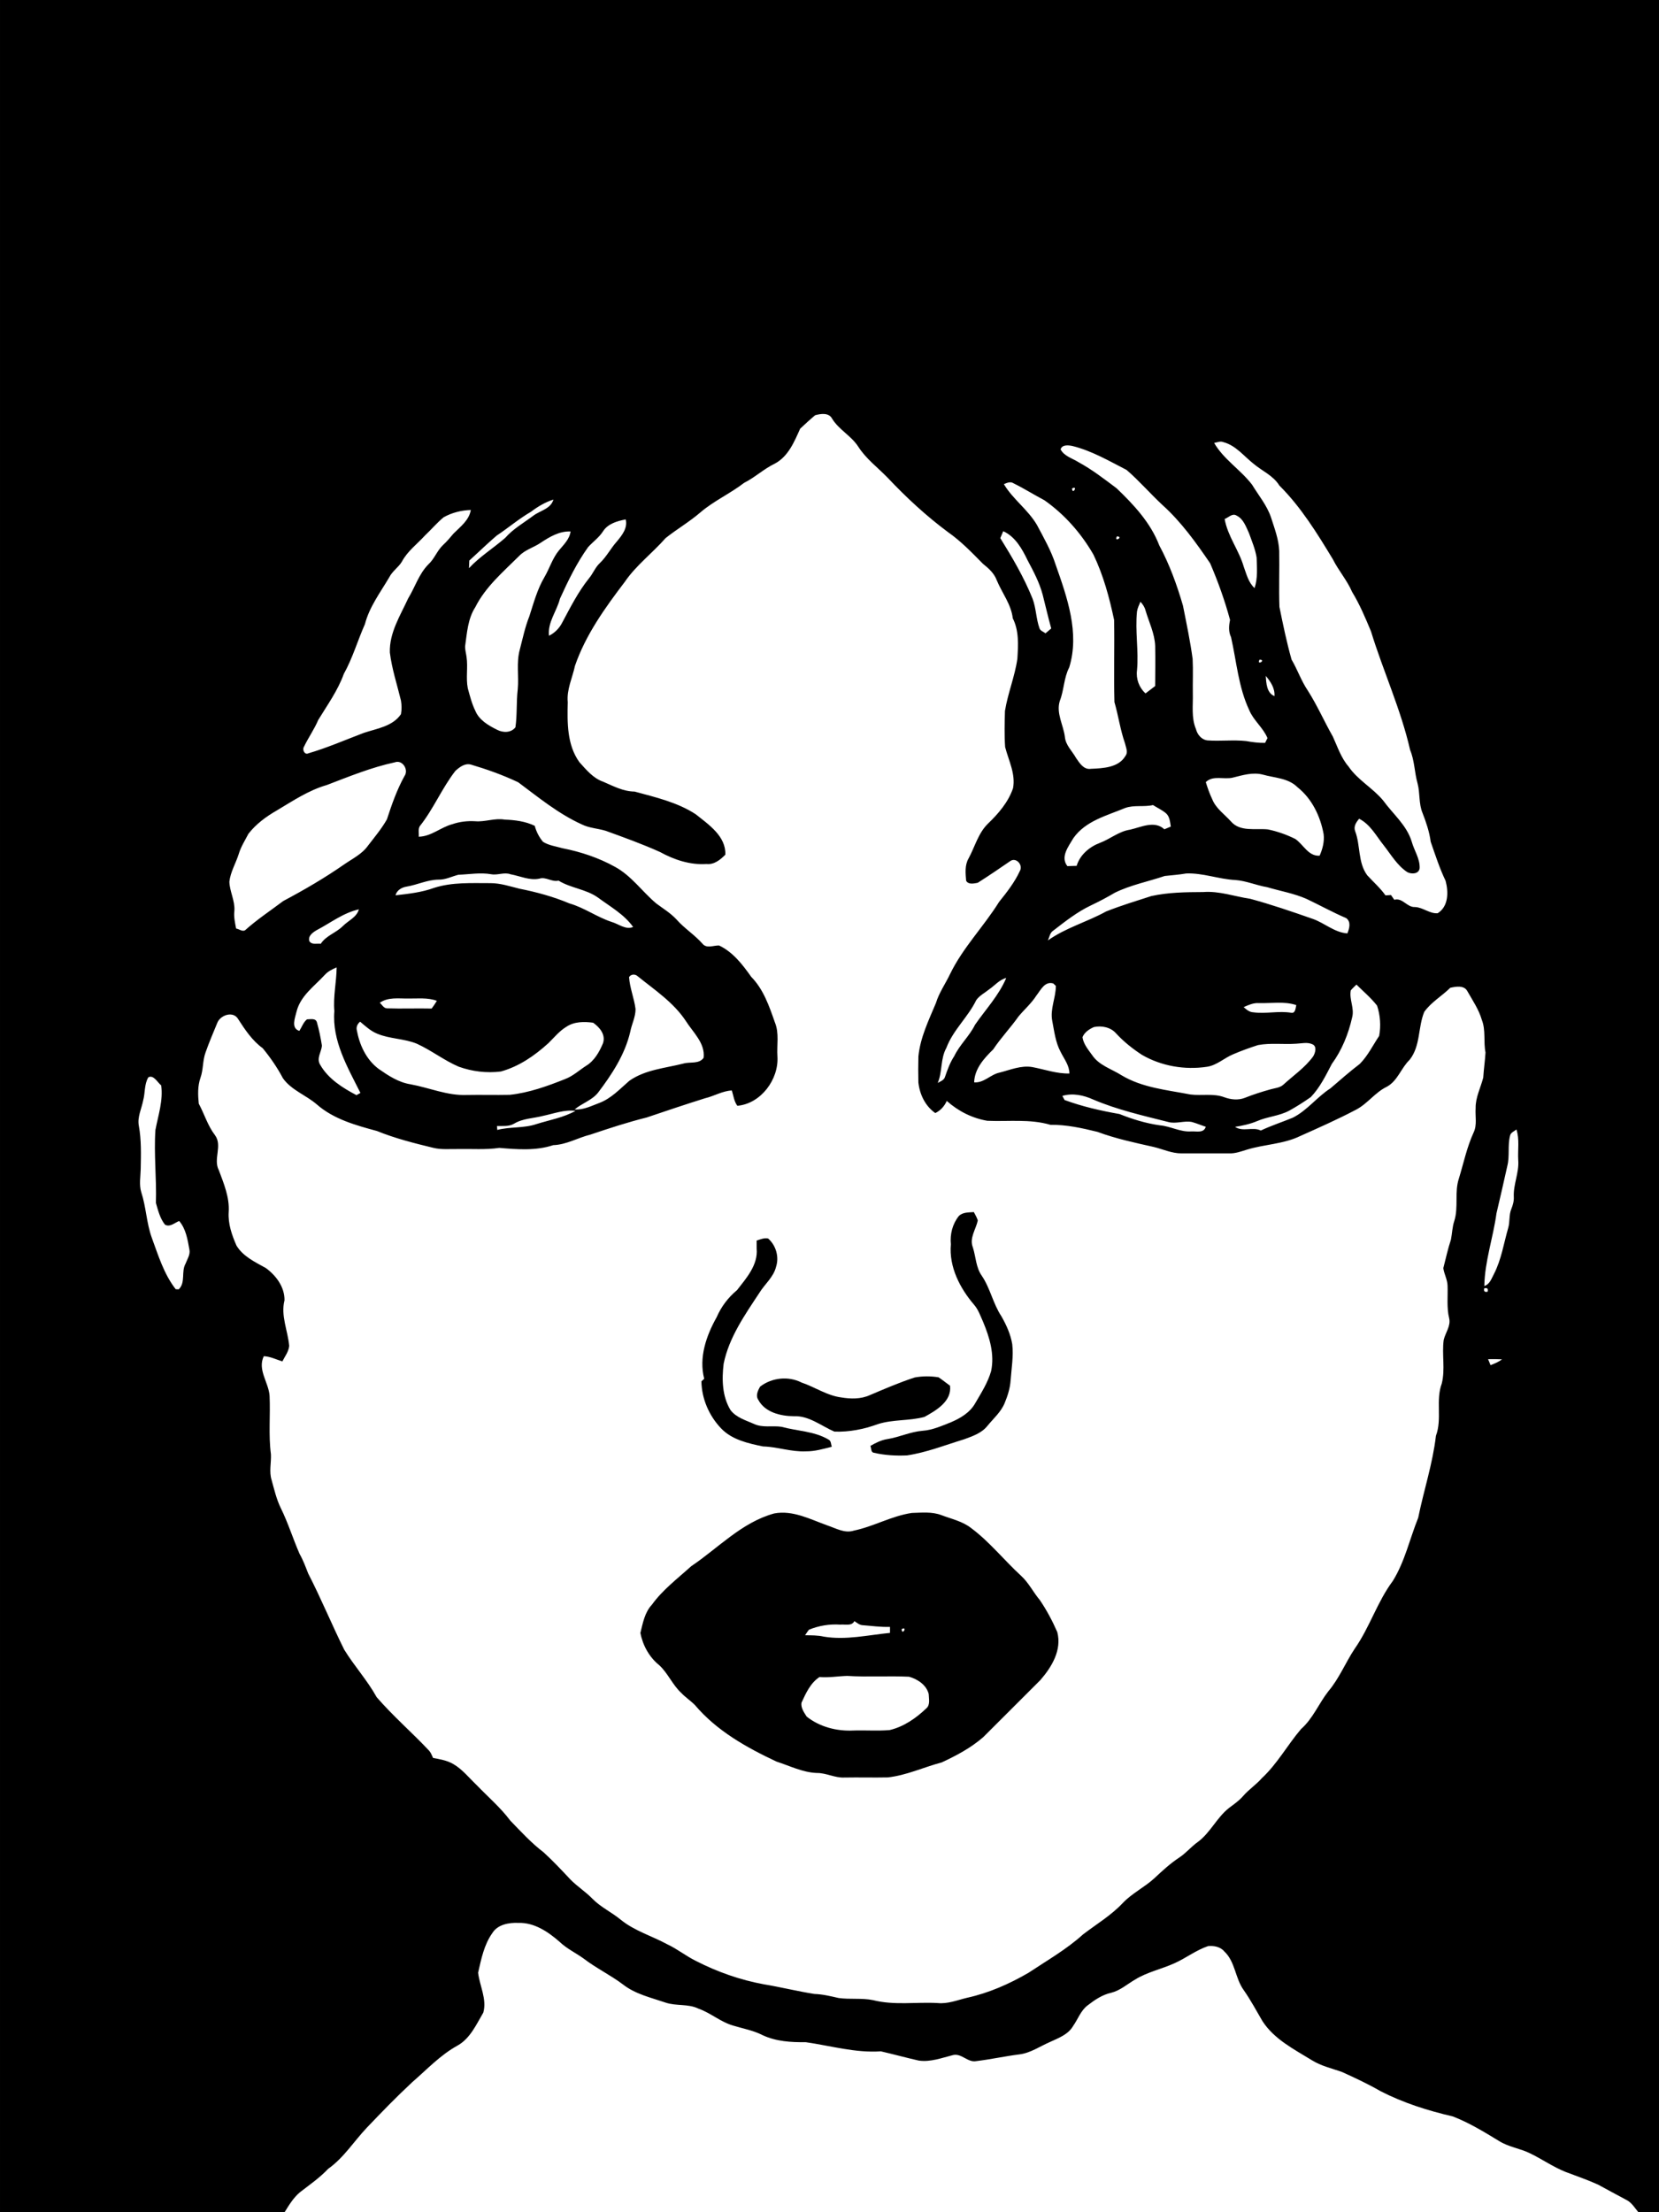 <?xml version="1.0" encoding="UTF-8"?>
<!DOCTYPE svg  PUBLIC '-//W3C//DTD SVG 1.1//EN'  'http://www.w3.org/Graphics/SVG/1.1/DTD/svg11.dtd'>
<svg width="768pt" height="1024pt" version="1.1" viewBox="0 0 768 1024" xmlns="http://www.w3.org/2000/svg">
<g>
<path d="m0 0h768v1024h-9.55c-1.71-2.06-3.14-4.54-5.64-5.75-4.33-2.32-8.67-4.63-12.97-7-4.93-2.25-10.07-4-15.13-5.92-5.76-2.3-10.84-5.91-16.41-8.59-4.61-2.29-9.9-2.91-14.3-5.68-6.93-4.21-13.91-8.51-21.51-11.42-11.5-2.65-22.86-6.26-33.39-11.66-5.78-3.35-11.85-6.17-17.93-8.93-4.66-1.64-9.57-2.73-13.81-5.37-8.29-5.1-17.48-9.71-22.93-18.13-2.83-4.82-5.46-9.77-8.67-14.35-3.99-5.49-3.89-13.14-9-17.92-1.82-2.18-4.84-2.72-7.51-2.46-5.58 1.88-10.27 5.59-15.61 7.96-6.02 2.72-12.65 4.07-18.3 7.6-3.59 2.11-6.81 5.01-10.94 6.04-4.16 0.91-7.71 3.36-11.02 5.92-3.12 2.42-4.36 6.3-6.59 9.43-2.25 3.96-6.76 5.6-10.68 7.41-4.69 2.02-9.04 5.13-14.23 5.77-6.69 0.84-13.29 2.31-19.99 3.11-3.94 0.73-6.76-3.75-10.71-2.8-5.19 1.29-10.45 3.35-15.9 2.54-5.85-1.33-11.67-2.92-17.5-4.27-11.78 0.81-23.26-2.59-34.81-4.24-6.78 0.09-13.73-0.33-19.97-3.26-4.24-2.18-8.96-3-13.47-4.38-5.88-1.64-10.52-5.9-16.25-7.91-4.75-2.31-10.23-1.09-15.16-2.77-6.74-2.3-13.97-3.9-19.7-8.37-5.78-4.37-12.35-7.52-18.1-11.91-3.69-2.71-7.92-4.63-11.24-7.83-5.29-4.63-11.73-9.01-19.06-8.78-4.39-0.2-9.66 0.7-12.14 4.76-3.82 5.39-5.1 11.97-6.55 18.28 0.69 6.09 4.15 12.24 2.41 18.47-3.26 5.54-6.05 11.93-11.9 15.25-7.97 4.36-14.21 11.09-21.02 16.98-7.25 6.75-14.16 13.86-20.99 21.04-6.01 6.33-10.68 13.95-17.91 19.05-3.93 4.17-8.62 7.39-13.11 10.88-3.01 2.53-5.02 5.92-7.07 9.21h-131.74v-1024m377.35 192.21c-2.38 1.99-4.68 4.1-6.94 6.23-2.73 6.09-5.51 12.88-11.75 16.18-5.07 2.42-9.16 6.37-14.18 8.88-6.46 4.98-14.02 8.35-20.25 13.68-5.07 4.38-10.91 7.75-16.12 11.91-6.09 6.94-13.65 12.58-18.88 20.25-9.12 11.98-18.11 24.49-23.06 38.85-1.19 5.6-3.9 10.95-3.34 16.81-0.23 9.45-0.4 19.74 5.37 27.78 3.19 3.52 6.39 7.48 11.04 9.07 4.68 2.02 9.3 4.52 14.53 4.56 9.69 2.64 19.81 4.94 28.32 10.51 5.99 4.81 13.97 10.08 13.7 18.69-2.31 2.35-5.22 4.73-8.74 4.32-7.55 0.52-14.95-1.94-21.49-5.54-8.21-3.7-16.69-6.75-25.15-9.82-3.66-1.12-7.61-1.24-11.07-2.96-10.79-4.89-20.04-12.49-29.44-19.5-7.08-3.37-14.48-6-21.98-8.22-2.78-0.69-5.17 1.2-7.1 2.93-6.26 8.03-10.13 17.64-16.49 25.6-0.87 1.45-0.3 3.27-0.49 4.88 5.78-0.09 10.18-4.38 15.58-5.8 3.4-1.17 6.99-1.57 10.58-1.36 4.58 0.39 9.01-1.55 13.59-0.76 4.78 0.18 9.6 0.78 13.96 2.88 0.72 2.71 2.01 5.25 3.82 7.4 2.71 1.7 5.98 2.1 9.01 2.97 8.48 1.66 16.81 4.43 24.37 8.64 7.59 4.14 12.55 11.46 19.05 16.93 3.22 2.41 6.73 4.51 9.48 7.52 3.61 4.08 8.29 7 11.91 11.09 1.91 2.41 5.14 0.75 7.69 0.84 6.44 3.05 10.87 8.84 14.89 14.52 5.69 5.79 8.34 13.62 10.96 21.11 2.07 4.99 0.81 10.5 1.17 15.74 0.67 10.64-7.7 21.89-18.57 22.83-1.52-2.06-1.79-4.71-2.54-7.09-4.39 0.21-8.19 2.62-12.39 3.6-9.06 2.84-18.06 5.87-27.05 8.91-8.8 2.19-17.41 5.02-26 7.91-5.83 1.44-11.1 4.68-17.24 4.89-8.05 2.67-16.65 1.97-24.97 1.27-6.34 0.92-12.76 0.4-19.14 0.53-3.79-0.06-7.66 0.35-11.38-0.55-8.84-2.15-17.7-4.37-26.14-7.81-9.76-2.64-19.96-5.44-27.76-12.24-5.01-4.37-11.81-6.61-15.75-12.18-2.61-4.95-5.81-9.57-9.35-13.89-4.82-3.49-8.16-8.51-11.34-13.44-2.3-4.04-8.41-1.88-9.74 1.83-1.85 4.51-3.78 8.99-5.39 13.59-1.38 3.77-0.99 7.89-2.33 11.66-1.36 3.85-1.21 8.03-0.8 12.03 2.6 4.81 4.13 10.17 7.49 14.56 3.61 4.86-0.92 11.1 1.79 16.21 2.3 6.2 5.02 12.61 4.57 19.36-0.37 5.42 1.47 10.66 3.6 15.55 3.05 5.06 8.65 7.64 13.62 10.42 4.74 3.48 8.7 8.78 8.62 14.9-1.82 7.11 1.54 14.06 2.17 21.1-0.22 2.66-2 4.87-3.16 7.2-2.85-0.87-5.57-2.28-8.6-2.41-3.02 6.29 2.24 12.1 2.68 18.33 0.43 9.01-0.56 18.09 0.63 27.07 0.18 3.99-0.93 8.09 0.33 11.99 1.21 4.34 2.21 8.79 4.21 12.87 3.4 6.88 5.66 14.25 8.73 21.27 1.64 2.87 2.77 5.97 3.97 9.04 5.97 11.57 10.9 23.64 16.7 35.3 4.66 7.56 10.7 14.19 15.02 21.99 7.55 8.71 16.33 16.31 24.24 24.71 0.87 0.96 1.3 2.21 1.85 3.39 3.12 0.59 6.33 1.11 9.13 2.69 4.37 2.46 7.5 6.49 11.08 9.9 5.22 5.43 11.01 10.36 15.54 16.41 4.92 5.1 9.74 10.36 15.39 14.66 4.36 3.96 8.39 8.28 12.42 12.58 3.14 3.22 7 5.63 10.14 8.86 3.85 3.97 8.97 6.3 13.21 9.81 6.4 5.19 14.44 7.49 21.59 11.39 4.66 2.18 8.68 5.47 13.3 7.72 9.85 5.04 20.4 8.75 31.28 10.75 7.85 1.3 15.59 3.24 23.46 4.48 3.8 0.12 7.49 1.03 11.18 1.87 5.3 0.75 10.73-0.09 16 1 9.74 2.47 19.87 0.8 29.8 1.33 4.74 0.5 9.15-1.34 13.65-2.42 10.11-2.22 19.59-6.41 28.5-11.59 8.56-5.7 17.59-10.82 25.24-17.77 6.21-4.75 13.05-8.81 18.43-14.57 4.29-4.49 10.01-7.23 14.58-11.41 3.62-3.4 7.29-6.79 11.44-9.53 3.2-2.09 5.62-5.12 8.74-7.31 5.75-4.29 8.71-11.22 14.32-15.65 2.26-1.72 4.65-3.33 6.53-5.5 2.61-3.07 6.06-5.28 8.71-8.32 7.17-6.66 11.88-15.39 18.18-22.78 5.48-4.81 8.18-11.77 12.6-17.44 5.06-5.95 7.95-13.32 12.26-19.78 6.91-9.85 10.4-21.66 17.61-31.32 5.58-9 7.82-19.49 11.74-29.22 2.57-12.69 6.72-25.05 8.21-37.96 2.95-7.82-0.21-16.38 2.7-24.17 1.68-6.6-0.01-13.51 0.9-20.2 0.77-3.35 3.36-6.44 2.53-10.01-1.23-5-0.55-10.16-0.75-15.23-0.11-2.79-1.59-5.27-1.96-7.99 1.15-4.42 2.09-8.91 3.54-13.24 0.56-2.85 0.6-5.79 1.53-8.56 2.05-6.43 0-13.39 2.17-19.79 2.17-7.11 3.68-14.45 6.8-21.23 1.68-3.5 0.66-7.49 0.92-11.21-0.1-4.97 2.31-9.45 3.52-14.15 0.24-3.89 0.82-7.76 1.05-11.64-1.01-4.99 0.2-10.27-1.7-15.09-1.4-4.83-4.27-9.01-6.72-13.33-1.5-2.8-5.34-2.11-7.89-1.53-3.9 3.85-8.85 6.65-12.05 11.16-2.96 7.24-1.67 15.78-6.78 22.19-3.94 3.8-5.5 9.66-10.47 12.42-5.48 2.6-8.99 7.91-14.38 10.69-8.4 4.42-17.09 8.27-25.75 12.14-7.77 3.8-16.62 3.82-24.77 6.34-2.65 0.81-5.31 1.81-8.13 1.71-7.36-0.01-14.72-0.01-22.08 0-4.49 0.03-8.61-1.95-12.89-2.98-8.77-1.97-17.6-3.84-26.03-6.98-7.16-1.76-14.39-3.36-21.8-3.27-9.52-2.8-19.44-1.43-29.19-1.86-7-1.18-13.48-4.47-18.76-9.19-1.11 2.45-2.88 4.45-5.32 5.62-4.67-3.27-7.23-8.65-7.83-14.2-0.09-4-0.09-8.01 0.01-12.01 0.86-8.75 4.76-16.72 8.11-24.71 1.46-4.82 4.43-8.95 6.57-13.47 5.91-12.18 15.57-21.94 22.67-33.35 3.6-4.48 7.22-9.09 9.63-14.34 1.6-2.74-1.76-6.51-4.47-4.55-4.98 3.41-9.96 6.83-15.06 10.05-1.76 0.3-4.3 0.96-5.35-0.97-0.28-3.45-0.69-7.21 1.13-10.32 2.92-5.37 4.44-11.65 8.92-16.04 4.86-4.66 9.45-9.98 11.66-16.46 1.26-6.64-2.05-12.81-3.66-19.06-0.38-5.55-0.23-11.14-0.08-16.7 1.32-8.19 4.58-15.95 5.75-24.17 0.37-6.31 0.82-12.91-2.13-18.72-0.74-6.47-4.96-11.7-7.41-17.59-1.19-3.26-3.78-5.55-6.41-7.65-5.13-5.21-10.24-10.53-16.27-14.72-10.05-7.49-19.27-16.01-27.85-25.13-4.6-4.73-10.03-8.76-13.62-14.4-3.26-5.03-8.93-7.79-12.07-12.9-1.48-2.9-5.27-2.33-7.87-1.6m184.72 12.82c4.44 7.67 12.27 12.4 17.57 19.35 3.03 5 6.91 9.57 8.78 15.2 1.6 5.03 3.55 10.06 3.77 15.39 0.15 8.64-0.2 17.3 0.1 25.94 1.65 8.17 3.35 16.36 5.61 24.38 2.74 4.66 4.47 9.84 7.51 14.34 4.37 6.84 7.6 14.29 11.61 21.32 2.17 4.73 3.79 9.84 7.26 13.85 4.28 6.31 11.26 9.94 16.07 15.79 4.51 6.23 10.87 11.37 13.18 18.99 1.13 4.1 3.85 7.9 3.67 12.27-0.3 2.76-3.76 2.88-5.71 1.85-4.66-3.07-7.5-8.04-10.87-12.34-3.51-4.38-6.22-9.75-11.43-12.38-1.36 1.61-2.69 3.56-1.84 5.77 2.51 6.62 1.2 14.4 5.55 20.36 2.83 3.12 6.05 5.89 8.49 9.35 0.84-0.05 1.69-0.1 2.54-0.17 0.5 0.73 1.02 1.46 1.53 2.2 3.85-1.07 5.85 3.54 9.54 3.36 3.73 0.12 6.82 3.17 10.55 2.87 5.07-3.17 5.03-9.89 3.66-15.01-2.8-5.82-4.77-11.98-6.89-18.07-0.61-4.6-2.1-9-3.78-13.31-1.83-4.36-1.1-9.22-2.31-13.72-1.44-5.1-1.37-10.51-3.44-15.45-4.29-18.86-12.47-36.48-18.12-54.93-2.59-6.22-5.21-12.46-8.73-18.23-2.33-5.42-6.29-9.87-8.91-15.12-7.29-12.04-14.75-24.15-24.77-34.14-2.82-4.6-7.93-6.69-11.91-10.04-4.5-3.52-8.21-8.51-13.97-10.03-1.43-0.61-2.9 0.1-4.31 0.36m-71.09 2.97c1.65 3.14 5.31 4.08 8.13 5.84 6.34 3.43 12.05 7.85 17.8 12.17 7.96 7.62 15.75 15.96 19.75 26.42 4.76 8.85 8.18 18.3 10.98 27.92 1.62 8.19 3.36 16.37 4.47 24.65 0.27 5.33 0 10.67 0.09 16 0.14 5.51-0.76 11.27 1.46 16.5 0.64 2.55 2.62 4.95 5.37 5.22 5.95 0.43 11.94-0.35 17.88 0.3 2.88 0.53 5.8 0.89 8.74 0.85 0.28-0.56 0.84-1.66 1.11-2.22-2.01-4.86-6.48-8.14-8.47-13-4.99-10.61-5.84-22.46-8.4-33.73-1.23-2.55-1.01-5.29-0.46-7.97-2.42-8.96-5.55-17.71-9.22-26.23-6.54-9.57-13.36-19.12-22.02-26.92-5.7-5.28-10.78-11.22-16.66-16.28-8.08-4.15-16.09-8.84-24.97-11.06-1.88-0.4-4.84-0.79-5.58 1.54m-26.25 16.11c4.16 6.98 11.18 11.81 15.31 18.88 3.18 5.99 6.57 11.89 8.65 18.38 5.31 15.09 11.21 31.6 6.29 47.56-2.53 4.87-2.38 10.5-4.37 15.54-1.76 5.67 1.67 11.07 2.36 16.62 0.35 3.88 3.4 6.57 5.2 9.81 1.61 2.32 3.53 5.48 6.83 4.97 5.56-0.24 12.82-0.52 15.97-5.92 1.39-1.78 0.23-3.97-0.17-5.87-2.18-6.23-3.06-12.79-4.89-19.11-0.33-12.66 0.08-25.35-0.15-38.02-2.19-10.33-4.96-20.65-9.56-30.22-5.67-9.87-13.39-18.64-22.71-25.18-4.8-2.51-9.37-5.43-14.23-7.81-1.46-1.01-3.11-0.24-4.53 0.37m31.55 1.98c0.15 3.31 2.99-1.54 0 0m1.97 2.16c0.54 0.56 0.54 0.56 0 0m-252.4 8.61c-5.61 3.25-10.53 7.49-15.93 11.06-4.34 3.71-8.42 7.71-12.66 11.54l-0.15 3.54c5-5.4 11.3-9.25 16.81-14.06 3.64-4.17 8.51-6.88 12.88-10.17 3.18-2.44 8.17-3.17 9.4-7.54-3.79 1.22-7.2 3.23-10.35 5.63m-40.48 2.58c-3.09 2.54-5.66 5.63-8.57 8.36-3.65 4.01-8.2 7.33-10.77 12.21-1.61 2.65-4.4 4.37-5.81 7.18-4.13 7.03-9.22 13.71-11.28 21.71-3.4 7.63-5.69 15.73-9.78 23.05-2.77 7.71-7.62 14.38-11.84 21.32-1.82 4.32-4.57 8.14-6.58 12.36-0.92 1.34 0.24 3.95 2.05 3.06 8.74-2.57 17.13-6.23 25.64-9.46 6.04-2.02 13.31-2.96 17.19-8.65 0.39-2.09 0.35-4.27-0.01-6.36-1.79-7.38-4.21-14.65-5.13-22.21-0.28-9.13 4.81-17.04 8.48-25.03 3.18-5.18 4.94-11.25 9.29-15.68 2.88-2.6 4.09-6.48 6.93-9.1 1.74-1.61 3.26-3.42 4.78-5.24 3.18-3.16 7.24-6.19 8-10.91-4.37 0.15-8.78 1.23-12.59 3.39m361.56 0.78c1.39 7.97 6.64 14.44 8.85 22.12 1.27 3.45 2.16 7.3 5 9.87 1.53-4.55 1.1-9.43 0.95-14.14-0.62-3.92-2.22-7.62-3.55-11.34-1.39-2.97-2.57-6.59-5.76-8.1-1.91-1.23-3.74 0.97-5.49 1.59m-287.84 5.83c-1.83 2.8-4.59 4.74-6.82 7.18-5.3 7.38-9.28 15.62-13.04 23.87-1.47 5.81-5.78 10.91-5.08 17.17 2.61-1.27 4.73-3.4 6.06-5.98 3.79-7.07 7.42-14.32 12.47-20.61 1.85-2.21 2.85-5.03 4.98-7.02 3.13-2.96 5.07-6.87 7.94-10.06 2.38-2.87 5.03-6.19 4.07-10.18-3.94 0.75-8.34 1.99-10.58 5.63m-28.85 5.22c-3.2 2.18-7.17 3.19-9.9 6.06-7.37 7.34-15.55 14.24-20.3 23.7-3.48 5.39-3.84 11.91-4.72 18.07-0.06 1.69 0.45 3.32 0.66 4.98 0.71 4.81-0.37 9.73 0.58 14.51 0.98 3.52 1.85 7.12 3.48 10.41 1.77 4.32 6.09 6.81 10.08 8.79 2.73 1.43 6.44 1.49 8.49-1.13 0.85-5.84 0.38-11.75 1.07-17.6 0.58-6.09-0.71-12.34 0.94-18.32 1.36-5.21 2.45-10.51 4.45-15.53 1.99-6.15 3.67-12.49 6.99-18.1 2.36-4.04 3.68-8.67 6.69-12.33 2.18-2.65 4.91-5.18 5.39-8.77-5.17-0.25-9.75 2.51-13.9 5.26m214.19-5.39c-0.46 1.07-0.91 2.14-1.36 3.2 5.58 8.99 10.96 18.15 14.92 27.99 1.69 4.44 1.63 9.32 3.23 13.77 0.41 1.21 1.86 1.53 2.75 2.32 0.89-0.76 1.78-1.52 2.68-2.26-1.46-5.2-2.63-10.47-3.98-15.69-1.5-5.63-4.27-10.8-6.98-15.91-2.54-5.27-5.69-10.92-11.26-13.42m52.64 2.38c-1.56 2.98 3.31 0.19 0 0m4.19 8c0.52 0.53 0.52 0.53 0 0m5.09 26.79c-0.92 9.07 0.83 18.14 0.01 27.21-0.53 3.99 0.97 7.99 3.92 10.71 1.5-1.13 2.97-2.29 4.48-3.42 0.04-6.18 0.13-12.36 0.01-18.54-0.22-5.79-2.88-11.04-4.49-16.51-0.39-1.53-1.27-2.83-2.34-3.96-0.62 1.47-1.34 2.92-1.59 4.51m53.9-2.81c0.55 0.55 0.55 0.55 0 0m2.84 25.08c-1.54 2.98 3.31 0.14 0 0m2.88 7.53c0.19 3.31 0.41 7.93 4.02 9.36 0.27-3.66-1.8-6.7-4.02-9.36m-403.19 40.01c-10.84 2.33-21.14 6.55-31.46 10.5-8.42 2.41-15.76 7.36-23.21 11.8-4.91 2.82-9.6 6.28-13.1 10.78-1.61 3.1-3.53 6.08-4.52 9.46-1.37 4.27-3.8 8.24-4.31 12.76 0.17 4.55 2.64 8.77 2.33 13.4-0.36 2.78 0.29 5.52 0.8 8.25 1.36 0.18 2.92 1.6 4.2 0.74 5.5-4.95 11.71-9.02 17.6-13.48 9.66-5.12 19.11-10.63 28.1-16.87 3.87-2.71 8.38-4.82 11.17-8.79 3.04-3.95 6.29-7.82 8.74-12.15 2.23-6.85 4.61-13.67 8.1-19.99 2.15-2.96-0.94-7.74-4.44-6.41m388.02 7.06c-4.15 1.06-9.21-1.23-12.6 2.11 0.83 2.67 1.74 5.33 2.96 7.86 1.68 4.3 5.65 6.98 8.65 10.3 4.23 4.97 11.43 3.15 17.14 3.73 4.37 0.9 8.65 2.41 12.65 4.4 3.8 2.53 6 8.1 11.29 7.76 1.39-3.11 2.28-6.55 1.86-9.98-1.52-8.3-5.4-16.4-12.12-21.73-4.26-4.27-10.57-4.27-16.03-5.82-4.65-1.21-9.3 0.25-13.8 1.37m-49.92 14.08c-8.52 3.55-18.3 5.93-23.95 13.91-2.21 3.8-6.19 8.69-2.82 12.99 1.43-0.06 2.87-0.09 4.31-0.13 1.53-5.11 5.95-8.82 10.81-10.64 4.77-1.81 8.78-5.34 13.93-6.1 5.11-1.15 11.3-4.39 15.87-0.17 0.99-0.43 1.98-0.85 2.98-1.26-0.37-2.18-0.51-4.73-2.34-6.25-1.81-1.48-3.96-2.46-5.91-3.71-4.24 1-8.75-0.14-12.88 1.36m-308.67 30.91c-3.08 0.77-5.99 2.35-9.25 2.25-5.1 0.05-9.76 2.41-14.73 3.23-2.26 0.37-4.55 1.66-5.12 4.03 6.02-0.7 12.13-1.35 17.86-3.45 8.42-2.7 17.35-2.16 26.06-2.18 4.59-0.01 8.99 1.46 13.39 2.56 7.92 1.56 15.76 3.7 23.21 6.83 6.88 1.98 12.75 6.34 19.54 8.57 3.23 0.92 6.47 3.78 9.93 2.32-4.22-5.9-10.66-9.43-16.37-13.67-5.51-3.87-12.53-4.3-18.16-7.78-3.13 0.77-5.86-1.93-8.94-0.9-4.5 0.92-8.88-1.23-13.25-2.03-2.95-1.1-5.97 0.53-8.96-0.02-5.06-0.88-10.15 0.05-15.21 0.24m327 0.56c-7.68 2.59-15.76 4.15-23.09 7.74-3.6 2.14-7.3 4.08-11.07 5.87-6.33 3-11.86 7.36-17.37 11.62-1.62 0.97-1.85 2.99-2.56 4.59 8.27-5.87 18.16-8.54 26.95-13.4 6.83-2.71 13.89-4.85 20.88-7.11 7.88-1.75 16.02-1.83 24.07-1.87 7.43-0.57 14.54 2.06 21.8 3.14 9.74 2.63 19.28 5.92 28.81 9.25 5.52 1.9 10.12 6.34 16.12 6.75 0.92-2.28 1.8-5.37-0.57-7.08-6.22-2.66-12.14-5.94-18.24-8.84-5.87-2.61-12.26-3.67-18.39-5.49-4.96-0.83-9.63-2.93-14.68-3.3-7.66-0.38-15.02-3.34-22.73-3.03-3.29 0.57-6.62 0.81-9.93 1.16m-392.65 25.1c-1.78 1.06-4.07 2.66-3.35 5.06 1.14 1.84 3.52 0.98 5.3 1.21 2.46-3.8 7.1-5.05 10.2-8.17 2.51-2.55 6.41-4.04 7.44-7.75-7.22 1.59-13.15 6.29-19.59 9.65m3.75 20.73c-4.81 5.23-11.18 9.62-13.01 16.9-0.67 2.88-2.74 7.74 1.29 8.98 1.15-1.79 1.84-4 3.53-5.35 1.66-0.01 4.1-0.69 4.63 1.51 1 3.51 1.72 7.1 2.29 10.7-0.27 2.94-2.63 5.88-0.84 8.77 3.7 6.53 10.34 10.7 16.82 14.11 0.46-0.25 1.38-0.76 1.84-1.02-5.92-11.84-13.2-24.14-12.07-37.9-0.6-6.8 0.99-13.45 1.06-20.21-2.03 0.85-4.05 1.83-5.54 3.51m140.91 0.99c0.33 5.03 2.36 9.76 3 14.75 0.04 3.67-1.79 7.03-2.46 10.59-2.46 10.52-8.48 19.69-14.93 28.18-2.85 3.52-7.4 4.87-10.81 7.72 4.07 0.33 7.83-1.67 11.55-3.04 5.44-2.1 9.45-6.47 13.76-10.2 7.33-5.18 16.57-5.84 25.03-7.99 3.09-0.92 7.23 0.37 9.37-2.66 0.81-6.8-4.96-11.83-8.28-17.12-5.71-8.6-14.41-14.31-22.3-20.69-1.15-1.07-3.11-0.94-3.93 0.46m166.71 5.65c-2.01 1.64-4.46 2.84-5.99 5-3.8 7.88-10.72 13.81-13.83 22.1-2.81 5.04-1.78 11.05-4 16.23 1.23-0.72 2.86-1.23 3.34-2.73 1.16-3.35 2.34-6.71 4.31-9.69 2.52-5.28 7.01-9.23 9.6-14.48 4.93-7.15 11.04-13.57 14.46-21.68-3.19 0.79-5.27 3.47-7.89 5.25m21.87 2.85c-2.29 3.62-5.55 6.42-8.28 9.69-3.7 5.26-8.18 9.91-11.74 15.28-4.25 4.12-8.62 8.97-8.81 15.24 4.54 0.36 7.54-3.63 11.74-4.51 4.98-1.25 9.97-3.46 15.21-2.56 5.7 1.08 11.27 3.12 17.15 2.97-0.01-3.79-2.48-6.76-4.06-9.99-2.4-4.43-2.94-9.52-3.89-14.38-1.07-5.48 1.68-10.74 1.67-16.18-0.29-0.28-0.88-0.84-1.18-1.12-3.94-1.19-5.81 3.03-7.81 5.56m145.53-2.38c-0.81 4.16 1.73 8.23 0.65 12.41-1.73 7.73-4.74 15.24-9.44 21.66-2.81 5.37-5.5 10.94-9.73 15.34-3.2 2.24-6.49 4.35-9.9 6.24-4.69 2.54-10.17 2.78-15.01 4.9-3.25 1.36-6.7 2.1-10.16 2.64 3.6 2.45 8.18-0.15 11.93 1.7 4.8-2.26 9.85-3.91 14.76-5.92 6.71-3.35 11.23-9.6 17.47-13.6 4.48-3.84 8.9-7.74 13.59-11.32 3.72-3.75 6.06-8.6 8.97-12.97 0.86-4.61 0.52-9.55-0.97-14.01-2.81-3.59-6.33-6.54-9.54-9.74-0.9 0.86-1.82 1.71-2.62 2.67m-449.52 5.76c1.06 0.87 1.81 2.55 3.35 2.57 6.88 0.23 13.78-0.06 20.67 0.1 0.86-1.16 1.67-2.35 2.41-3.58-4.24-1.6-8.81-0.99-13.24-1.07-4.46 0.07-9.29-0.77-13.19 1.98m399.92 2c1.26 1.12 2.67 2.35 4.46 2.4 5.89 0.82 11.77-0.79 17.64 0.23 1.91 0.28 1.93-2.3 2.26-3.57-5.63-1.87-11.6-0.73-17.39-0.92-2.48-0.16-4.77 0.9-6.97 1.86m-410.54 10.72c1.25 6.83 4.38 13.6 10.06 17.85 4.5 3.13 9.23 6.28 14.77 7.15 8.66 1.58 17.03 5.3 25.97 4.95 6.66-0.13 13.33 0.08 19.99-0.07 8.87-0.94 17.35-3.99 25.59-7.28 3.66-1.37 6.54-4.09 9.79-6.17 3.8-2.3 6.11-6.43 7.78-10.39 1.36-3.98-1.5-7.4-4.56-9.54-4.15-0.56-8.75-0.56-12.36 1.87-3.26 1.96-5.66 4.97-8.35 7.6-6.36 5.79-13.64 10.82-22.03 13.12-6.55 0.82-13.3-0.01-19.5-2.24-6.79-2.92-12.66-7.57-19.38-10.63-5.88-2.42-12.49-2.17-18.35-4.64-3.03-1.23-5.44-3.48-7.9-5.56-1.18 0.99-1.91 2.41-1.52 3.98m341.2-1.48c-2.14 0.94-4.42 2.47-5.27 4.71 0.47 3.17 2.66 5.76 4.49 8.29 3.17 4.74 8.96 6.37 13.57 9.3 9.66 5.81 21.1 6.81 31.93 8.91 5.19 0.65 10.62-0.61 15.64 1.26 3.01 1.12 6.47 1.49 9.52 0.29 3.9-1.56 7.91-2.83 11.96-3.95 1.98-0.57 4.26-0.68 5.86-2.13 4.68-4.29 10.08-7.93 13.84-13.13 0.97-1.61 1.84-4.66-0.37-5.59-2.4-1.11-5.03-0.35-7.53-0.26-5.86 0.41-11.81-0.45-17.62 0.63-3.9 1.24-7.75 2.65-11.51 4.25-4.19 1.73-7.62 5.16-12.23 5.81-10.22 1.53-20.97-0.32-29.95-5.49-4.39-2.84-8.5-6.13-12.05-9.98-2.48-2.86-6.7-3.7-10.28-2.92m-437.71 23.26c-1.93 3.22-1.43 7.18-2.4 10.71-0.74 3.87-2.75 7.64-2.01 11.68 1.22 6.59 1 13.31 0.88 19.98-0.07 3.61-0.82 7.32 0.27 10.86 2.24 6.83 2.39 14.16 4.83 20.95 3.03 8.23 5.62 16.88 11.09 23.89l1.4 0.08c3.31-3.22 1.05-8.19 3.17-11.9 0.8-2.12 2.3-4.25 1.76-6.61-0.82-4.59-1.59-9.46-4.71-13.14-2.06 0.81-4.31 3.01-6.58 1.7-2.31-2.9-3.2-6.59-4.2-10.07 0.36-11.24-0.98-22.49-0.23-33.72 1.28-6.81 3.66-13.67 2.68-20.67-1.72-1.37-3.52-5.05-5.95-3.74m423.12 8.6c0.26 0.48 0.78 1.44 1.04 1.91 8.23 3.03 16.81 4.97 25.43 6.49 6.01 2.41 12.26 4.32 18.7 5.22 4.94 0.42 9.46 3.19 14.51 2.82 2.43-0.15 5.77 0.93 6.72-2.15-2.17-0.7-4.26-1.61-6.45-2.22-3.65-0.69-7.34 1-10.95 0-11.7-2.96-23.55-5.63-34.69-10.38-4.45-2.02-9.51-3.11-14.31-1.69m-240.34 9.23c-4.5 1.19-9.4 1.15-13.48 3.63-2.4 1.4-5.27 1.01-7.92 1.09 0.03 0.46 0.11 1.36 0.15 1.81 5.98-1.56 12.29-0.71 18.17-2.73 6.04-1.89 12.49-2.99 18.04-6.1-5.15-0.64-10.02 1.26-14.96 2.3m312.78 6.75c0.55 0.55 0.55 0.55 0 0m134.78 2.58c-1.12 4.52-0.09 9.25-1.21 13.77-1.64 7.35-3.3 14.69-5.04 22.02-1.53 11.26-5.43 22.2-5.63 33.64 2.57-0.78 3.33-3.49 4.48-5.6 3.43-6.67 4.53-14.18 6.59-21.31 0.83-2.84 0.28-5.93 1.41-8.69 0.74-1.8 1.27-3.68 1.17-5.63-0.28-5.8 2.51-11.22 2.05-17.02-0.28-4.73 0.67-9.62-0.83-14.2-1.07 0.9-2.77 1.43-2.99 3.02m-11.92 70.51c-0.33 1.36 0.19 1.88 1.57 1.56 0.34-1.4-0.18-1.92-1.57-1.56m1.79 32.8c0.37 0.92 0.75 1.84 1.14 2.77 1.84-0.73 3.71-1.47 5.3-2.69-2.15-0.13-4.3-0.13-6.44-0.08z"/>
<path d="m443.85 562.9c1.82-1.86 4.59-1.65 6.97-1.85 0.65 1.27 1.43 2.51 1.83 3.9-0.89 4.14-4.02 8.17-2.26 12.51 1.37 4.33 1.38 9.22 4.08 13.03 3.96 5.81 5.23 12.98 9.13 18.83 2.28 4.02 4.25 8.31 5 12.91 0.63 5.6-0.36 11.19-0.76 16.77-0.25 3.55-1.33 6.99-2.68 10.27-1.68 4.28-5.28 7.31-8.11 10.81-2.66 3.32-6.86 4.72-10.71 6.14-8.76 2.67-17.35 6.1-26.45 7.46-5.15 0.23-10.4-0.05-15.43-1.24-1.4-0.26-1.05-2.16-1.54-3.14 2.49-1.46 5.11-2.76 8-3.19 5.47-0.89 10.57-3.38 16.13-3.82 4.63-0.32 8.91-2.27 13.17-3.96 4.45-1.88 8.91-4.55 11.3-8.91 2.76-4.73 5.77-9.43 7.29-14.74 1.67-7.76-0.71-15.62-3.68-22.75-1.24-2.71-2.18-5.62-4.14-7.91-6.62-7.7-11.74-17.61-10.81-28.03-0.45-4.67 0.73-9.41 3.67-13.09z"/>
<path d="m350.27 574.23c1.71-0.53 3.48-1.34 5.32-0.95 3.61 3.16 5.19 8.5 3.67 13.1-1.17 4.83-5.27 8.02-7.77 12.13-6.71 10.18-14.01 20.57-16.49 32.73-0.89 7.22-0.7 15.11 3.2 21.5 2.63 3.43 7.03 4.69 10.84 6.37 4 1.89 8.49 0.7 12.72 1.33 7.27 2.01 15.18 1.98 21.84 5.94 1.2 0.63 1.06 2.17 1.45 3.3-3.94 1.01-7.92 2.18-12.02 2.12-6.71 0.31-13.15-2.08-19.83-2.27-6.88-1.42-14.35-3.07-19.38-8.35-5.57-5.85-8.98-13.68-9.11-21.78 0.33-0.3 0.97-0.89 1.29-1.19-2.56-9.83 0.96-19.96 5.77-28.5 2.11-4.88 5.34-9.15 9.43-12.53 4.32-5.57 9.78-11.66 9.08-19.22 0-1.25-0.01-2.49-0.01-3.73z"/>
<path d="m423.43 637.61c3.61-0.67 7.42-0.67 11.05-0.08 1.83 1.21 3.53 2.62 5.32 3.9 0.9 7.21-6.44 11.46-11.85 14.44-7.03 1.9-14.62 1.09-21.61 3.35-6.38 2.35-13.27 3.7-20.07 3.45-6.13-2.63-11.77-7.45-18.8-7.13-6.07-0.03-13.35-1.78-16.41-7.55-1.37-1.95-0.22-4.35 0.83-6.15 5.4-4.18 13.11-4.98 19.21-1.87 6.17 2.08 11.69 6 18.24 6.86 4.43 0.75 9.16 0.85 13.34-1.05 6.84-2.9 13.67-5.86 20.75-8.17z"/>
<path d="m358.4 700.55c8.63-1.64 16.76 2.74 24.65 5.56 3.9 1.29 7.99 3.77 12.2 2.39 9.2-1.9 17.52-6.81 26.85-8.18 4.55-0.13 9.32-0.65 13.68 1 4.7 1.8 9.83 2.85 13.87 6.06 8.52 6.37 15.18 14.81 22.99 21.99 3.55 3.21 5.65 7.62 8.71 11.25 3.17 4.65 5.83 9.67 8.09 14.82 2.2 8.3-2.55 16.17-7.79 22.2-8.86 8.82-17.66 17.69-26.52 26.49-5.68 4.94-12.42 8.52-19.2 11.67-8.34 2.2-16.3 5.99-24.94 6.93-6.68 0.14-13.36-0.06-20.04 0.06-4.45 0.25-8.48-2.18-12.91-2.11-6.54-0.27-12.46-3.31-18.58-5.27-13.89-6.51-27.7-14.27-37.74-26.15-1.99-2.02-4.4-3.57-6.35-5.64-4.05-3.73-6.14-9.08-10.18-12.82-4.6-3.68-7.65-9.19-8.73-14.95 1.13-4.58 1.99-9.51 5.34-13.08 5.01-6.94 11.9-12.1 18.17-17.79 12.57-8.45 23.39-20.31 38.43-24.43m37.12 49.85c-1.25 2.43-4.33 1.37-6.51 1.61-4.96-0.34-9.96 0.47-14.55 2.37-0.62 0.82-1.21 1.68-1.76 2.56 2.91 0.02 5.85-0.01 8.71 0.64 10.25 1.69 20.43-0.75 30.59-1.74 0-0.69 0-2.09 0.01-2.78-4.32 0.15-8.58-0.48-12.86-0.8-1.41-0.14-2.48-1.16-3.63-1.86m21.87 3.7c0.17 3.31 2.96-1.57 0 0m-25.21 21.65c-4.28 0.12-8.53 0.89-12.81 0.52-4.21 2.77-6.31 7.49-8.34 11.9-0.36 2.36 1.19 4.5 2.4 6.41 6.01 4.79 13.96 6.83 21.57 6.45 5.6-0.19 11.22 0.26 16.81-0.2 6.52-1.53 12.2-5.47 16.99-10.04 1.93-1.61 1.18-4.46 1.13-6.64-1.05-4.23-5.13-6.89-9.09-8.02-9.54-0.45-19.12 0.22-28.66-0.38z"/>
</g>
</svg>
